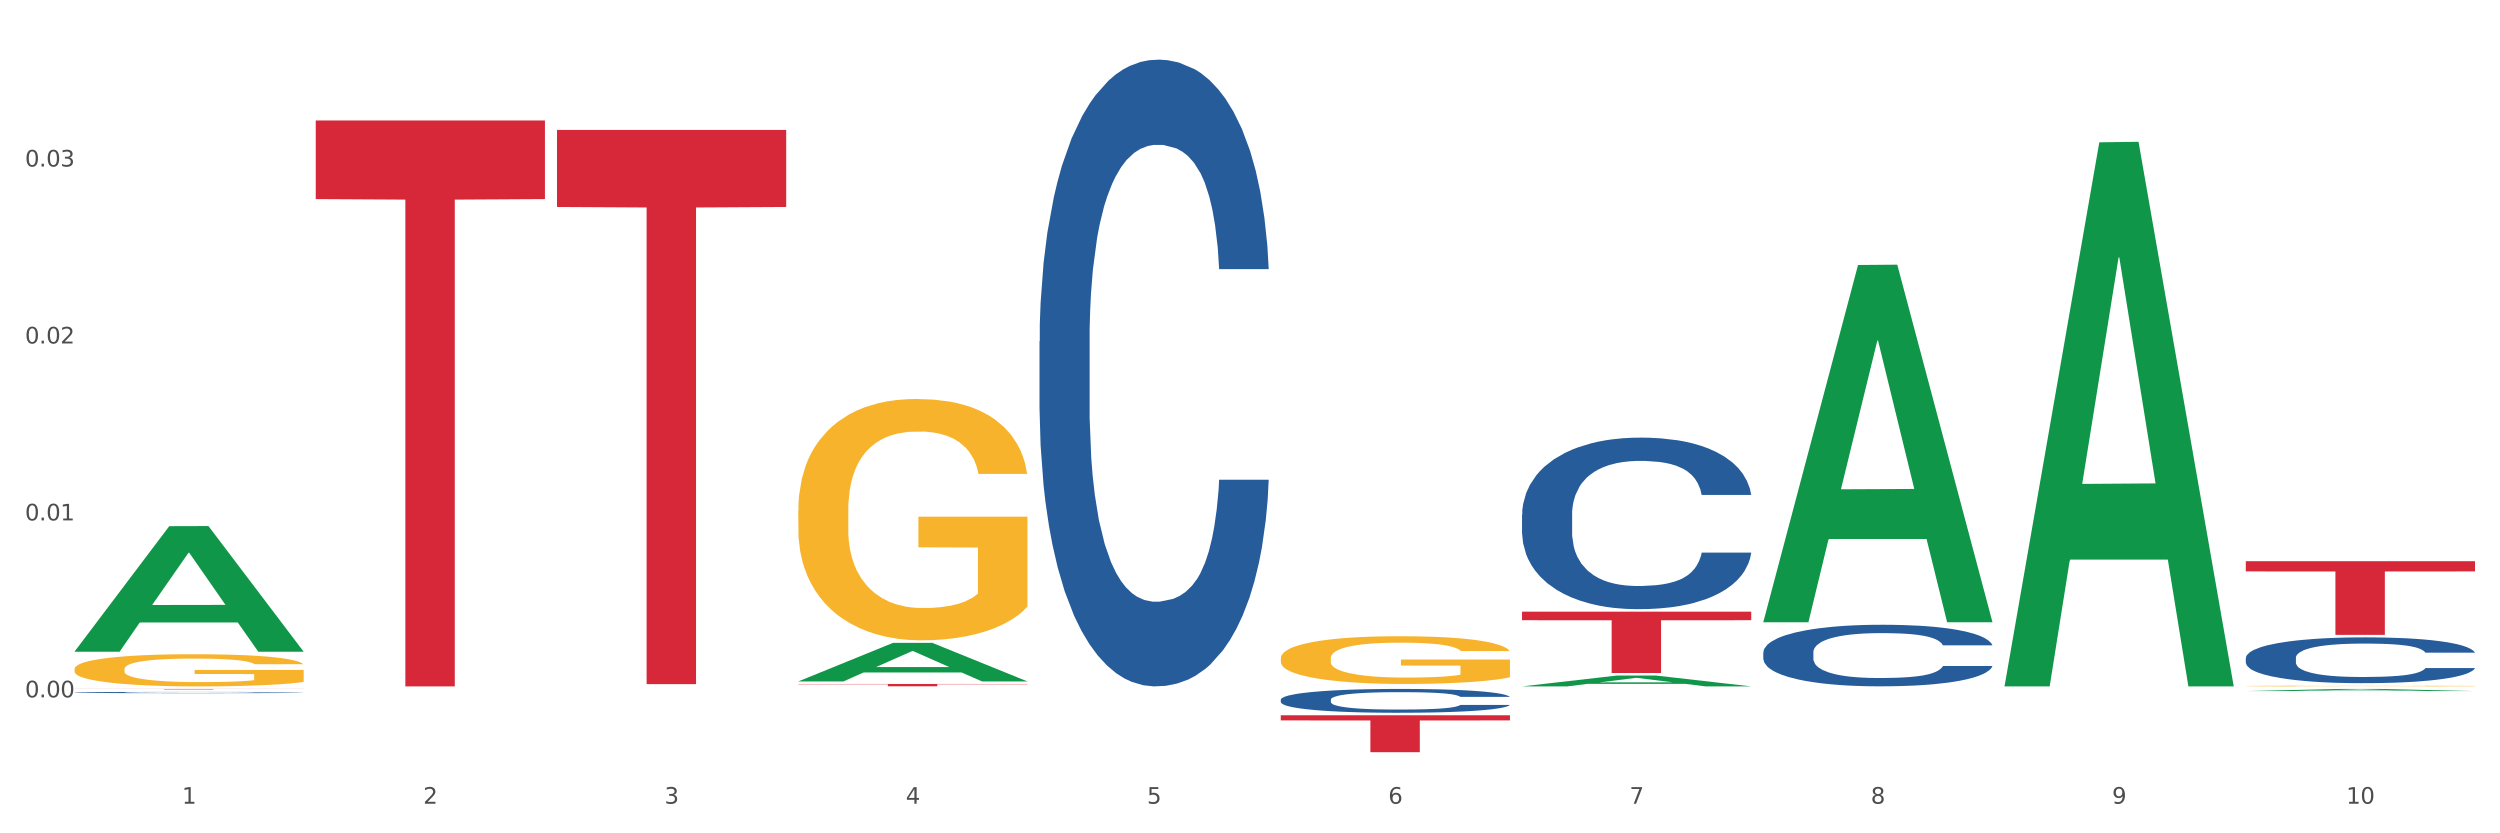 <?xml version="1.0" encoding="utf-8" standalone="no"?>
<!DOCTYPE svg PUBLIC "-//W3C//DTD SVG 1.1//EN"
  "http://www.w3.org/Graphics/SVG/1.1/DTD/svg11.dtd">
<svg xmlns:xlink="http://www.w3.org/1999/xlink" width="1080pt" height="360pt" viewBox="0 0 1080 360" xmlns="http://www.w3.org/2000/svg" version="1.1">
 <rect x="0" y="0" width="1080" height="360" fill="#333333" stroke="none"/>
 <defs>
  <style type="text/css">*{stroke-linejoin: round; stroke-linecap: butt}</style>
 </defs>
 <g id="figure_1">
  <g id="patch_1">
   <path d="M 0 360 
L 1080 360 
L 1080 0 
L 0 0 
z
" style="fill: #ffffff; stroke: #ffffff; stroke-linejoin: miter"/>
  </g>
  <g id="axes_1">
   <g id="matplotlib.axis_1">
    <g id="xtick_1">
     <g id="text_1">
      <!-- 1 -->
      <g style="fill: #4d4d4d" transform="translate(78.627 347.204) scale(0.096 -0.096)">
       <defs>
        <path id="DejaVuSans-31" d="M 794 531 
L 1825 531 
L 1825 4091 
L 703 3866 
L 703 4441 
L 1819 4666 
L 2450 4666 
L 2450 531 
L 3481 531 
L 3481 0 
L 794 0 
L 794 531 
z
" transform="scale(0.016)"/>
       </defs>
       <use xlink:href="#DejaVuSans-31"/>
      </g>
     </g>
    </g>
    <g id="xtick_2">
     <g id="text_2">
      <!-- 2 -->
      <g style="fill: #4d4d4d" transform="translate(182.851 347.204) scale(0.096 -0.096)">
       <defs>
        <path id="DejaVuSans-32" d="M 1228 531 
L 3431 531 
L 3431 0 
L 469 0 
L 469 531 
Q 828 903 1448 1529 
Q 2069 2156 2228 2338 
Q 2531 2678 2651 2914 
Q 2772 3150 2772 3378 
Q 2772 3750 2511 3984 
Q 2250 4219 1831 4219 
Q 1534 4219 1204 4116 
Q 875 4013 500 3803 
L 500 4441 
Q 881 4594 1212 4672 
Q 1544 4750 1819 4750 
Q 2544 4750 2975 4387 
Q 3406 4025 3406 3419 
Q 3406 3131 3298 2873 
Q 3191 2616 2906 2266 
Q 2828 2175 2409 1742 
Q 1991 1309 1228 531 
z
" transform="scale(0.016)"/>
       </defs>
       <use xlink:href="#DejaVuSans-32"/>
      </g>
     </g>
    </g>
    <g id="xtick_3">
     <g id="text_3">
      <!-- 3 -->
      <g style="fill: #4d4d4d" transform="translate(287.074 347.204) scale(0.096 -0.096)">
       <defs>
        <path id="DejaVuSans-33" d="M 2597 2516 
Q 3050 2419 3304 2112 
Q 3559 1806 3559 1356 
Q 3559 666 3084 287 
Q 2609 -91 1734 -91 
Q 1441 -91 1130 -33 
Q 819 25 488 141 
L 488 750 
Q 750 597 1062 519 
Q 1375 441 1716 441 
Q 2309 441 2620 675 
Q 2931 909 2931 1356 
Q 2931 1769 2642 2001 
Q 2353 2234 1838 2234 
L 1294 2234 
L 1294 2753 
L 1863 2753 
Q 2328 2753 2575 2939 
Q 2822 3125 2822 3475 
Q 2822 3834 2567 4026 
Q 2313 4219 1838 4219 
Q 1578 4219 1281 4162 
Q 984 4106 628 3988 
L 628 4550 
Q 988 4650 1302 4700 
Q 1616 4750 1894 4750 
Q 2613 4750 3031 4423 
Q 3450 4097 3450 3541 
Q 3450 3153 3228 2886 
Q 3006 2619 2597 2516 
z
" transform="scale(0.016)"/>
       </defs>
       <use xlink:href="#DejaVuSans-33"/>
      </g>
     </g>
    </g>
    <g id="xtick_4">
     <g id="text_4">
      <!-- 4 -->
      <g style="fill: #4d4d4d" transform="translate(391.298 347.204) scale(0.096 -0.096)">
       <defs>
        <path id="DejaVuSans-34" d="M 2419 4116 
L 825 1625 
L 2419 1625 
L 2419 4116 
z
M 2253 4666 
L 3047 4666 
L 3047 1625 
L 3713 1625 
L 3713 1100 
L 3047 1100 
L 3047 0 
L 2419 0 
L 2419 1100 
L 313 1100 
L 313 1709 
L 2253 4666 
z
" transform="scale(0.016)"/>
       </defs>
       <use xlink:href="#DejaVuSans-34"/>
      </g>
     </g>
    </g>
    <g id="xtick_5">
     <g id="text_5">
      <!-- 5 -->
      <g style="fill: #4d4d4d" transform="translate(495.522 347.204) scale(0.096 -0.096)">
       <defs>
        <path id="DejaVuSans-35" d="M 691 4666 
L 3169 4666 
L 3169 4134 
L 1269 4134 
L 1269 2991 
Q 1406 3038 1543 3061 
Q 1681 3084 1819 3084 
Q 2600 3084 3056 2656 
Q 3513 2228 3513 1497 
Q 3513 744 3044 326 
Q 2575 -91 1722 -91 
Q 1428 -91 1123 -41 
Q 819 9 494 109 
L 494 744 
Q 775 591 1075 516 
Q 1375 441 1709 441 
Q 2250 441 2565 725 
Q 2881 1009 2881 1497 
Q 2881 1984 2565 2268 
Q 2250 2553 1709 2553 
Q 1456 2553 1204 2497 
Q 953 2441 691 2322 
L 691 4666 
z
" transform="scale(0.016)"/>
       </defs>
       <use xlink:href="#DejaVuSans-35"/>
      </g>
     </g>
    </g>
    <g id="xtick_6">
     <g id="text_6">
      <!-- 6 -->
      <g style="fill: #4d4d4d" transform="translate(599.745 347.204) scale(0.096 -0.096)">
       <defs>
        <path id="DejaVuSans-36" d="M 2113 2584 
Q 1688 2584 1439 2293 
Q 1191 2003 1191 1497 
Q 1191 994 1439 701 
Q 1688 409 2113 409 
Q 2538 409 2786 701 
Q 3034 994 3034 1497 
Q 3034 2003 2786 2293 
Q 2538 2584 2113 2584 
z
M 3366 4563 
L 3366 3988 
Q 3128 4100 2886 4159 
Q 2644 4219 2406 4219 
Q 1781 4219 1451 3797 
Q 1122 3375 1075 2522 
Q 1259 2794 1537 2939 
Q 1816 3084 2150 3084 
Q 2853 3084 3261 2657 
Q 3669 2231 3669 1497 
Q 3669 778 3244 343 
Q 2819 -91 2113 -91 
Q 1303 -91 875 529 
Q 447 1150 447 2328 
Q 447 3434 972 4092 
Q 1497 4750 2381 4750 
Q 2619 4750 2861 4703 
Q 3103 4656 3366 4563 
z
" transform="scale(0.016)"/>
       </defs>
       <use xlink:href="#DejaVuSans-36"/>
      </g>
     </g>
    </g>
    <g id="xtick_7">
     <g id="text_7">
      <!-- 7 -->
      <g style="fill: #4d4d4d" transform="translate(703.969 347.204) scale(0.096 -0.096)">
       <defs>
        <path id="DejaVuSans-37" d="M 525 4666 
L 3525 4666 
L 3525 4397 
L 1831 0 
L 1172 0 
L 2766 4134 
L 525 4134 
L 525 4666 
z
" transform="scale(0.016)"/>
       </defs>
       <use xlink:href="#DejaVuSans-37"/>
      </g>
     </g>
    </g>
    <g id="xtick_8">
     <g id="text_8">
      <!-- 8 -->
      <g style="fill: #4d4d4d" transform="translate(808.193 347.204) scale(0.096 -0.096)">
       <defs>
        <path id="DejaVuSans-38" d="M 2034 2216 
Q 1584 2216 1326 1975 
Q 1069 1734 1069 1313 
Q 1069 891 1326 650 
Q 1584 409 2034 409 
Q 2484 409 2743 651 
Q 3003 894 3003 1313 
Q 3003 1734 2745 1975 
Q 2488 2216 2034 2216 
z
M 1403 2484 
Q 997 2584 770 2862 
Q 544 3141 544 3541 
Q 544 4100 942 4425 
Q 1341 4750 2034 4750 
Q 2731 4750 3128 4425 
Q 3525 4100 3525 3541 
Q 3525 3141 3298 2862 
Q 3072 2584 2669 2484 
Q 3125 2378 3379 2068 
Q 3634 1759 3634 1313 
Q 3634 634 3220 271 
Q 2806 -91 2034 -91 
Q 1263 -91 848 271 
Q 434 634 434 1313 
Q 434 1759 690 2068 
Q 947 2378 1403 2484 
z
M 1172 3481 
Q 1172 3119 1398 2916 
Q 1625 2713 2034 2713 
Q 2441 2713 2670 2916 
Q 2900 3119 2900 3481 
Q 2900 3844 2670 4047 
Q 2441 4250 2034 4250 
Q 1625 4250 1398 4047 
Q 1172 3844 1172 3481 
z
" transform="scale(0.016)"/>
       </defs>
       <use xlink:href="#DejaVuSans-38"/>
      </g>
     </g>
    </g>
    <g id="xtick_9">
     <g id="text_9">
      <!-- 9 -->
      <g style="fill: #4d4d4d" transform="translate(912.416 347.204) scale(0.096 -0.096)">
       <defs>
        <path id="DejaVuSans-39" d="M 703 97 
L 703 672 
Q 941 559 1184 500 
Q 1428 441 1663 441 
Q 2288 441 2617 861 
Q 2947 1281 2994 2138 
Q 2813 1869 2534 1725 
Q 2256 1581 1919 1581 
Q 1219 1581 811 2004 
Q 403 2428 403 3163 
Q 403 3881 828 4315 
Q 1253 4750 1959 4750 
Q 2769 4750 3195 4129 
Q 3622 3509 3622 2328 
Q 3622 1225 3098 567 
Q 2575 -91 1691 -91 
Q 1453 -91 1209 -44 
Q 966 3 703 97 
z
M 1959 2075 
Q 2384 2075 2632 2365 
Q 2881 2656 2881 3163 
Q 2881 3666 2632 3958 
Q 2384 4250 1959 4250 
Q 1534 4250 1286 3958 
Q 1038 3666 1038 3163 
Q 1038 2656 1286 2365 
Q 1534 2075 1959 2075 
z
" transform="scale(0.016)"/>
       </defs>
       <use xlink:href="#DejaVuSans-39"/>
      </g>
     </g>
    </g>
    <g id="xtick_10">
     <g id="text_10">
      <!-- 10 -->
      <g style="fill: #4d4d4d" transform="translate(1013.586 347.204) scale(0.096 -0.096)">
       <defs>
        <path id="DejaVuSans-30" d="M 2034 4250 
Q 1547 4250 1301 3770 
Q 1056 3291 1056 2328 
Q 1056 1369 1301 889 
Q 1547 409 2034 409 
Q 2525 409 2770 889 
Q 3016 1369 3016 2328 
Q 3016 3291 2770 3770 
Q 2525 4250 2034 4250 
z
M 2034 4750 
Q 2819 4750 3233 4129 
Q 3647 3509 3647 2328 
Q 3647 1150 3233 529 
Q 2819 -91 2034 -91 
Q 1250 -91 836 529 
Q 422 1150 422 2328 
Q 422 3509 836 4129 
Q 1250 4750 2034 4750 
z
" transform="scale(0.016)"/>
       </defs>
       <use xlink:href="#DejaVuSans-31"/>
       <use xlink:href="#DejaVuSans-30" transform="translate(63.623 0)"/>
      </g>
     </g>
    </g>
    <g id="xtick_11"/>
    <g id="xtick_12"/>
    <g id="xtick_13"/>
    <g id="xtick_14"/>
    <g id="xtick_15"/>
    <g id="xtick_16"/>
    <g id="xtick_17"/>
    <g id="xtick_18"/>
    <g id="xtick_19"/>
   </g>
   <g id="matplotlib.axis_2">
    <g id="ytick_1">
     <g id="text_11">
      <!-- 0.00 -->
      <g style="fill: #4d4d4d" transform="translate(10.8 301.263) scale(0.096 -0.096)">
       <defs>
        <path id="DejaVuSans-2e" d="M 684 794 
L 1344 794 
L 1344 0 
L 684 0 
L 684 794 
z
" transform="scale(0.016)"/>
       </defs>
       <use xlink:href="#DejaVuSans-30"/>
       <use xlink:href="#DejaVuSans-2e" transform="translate(63.623 0)"/>
       <use xlink:href="#DejaVuSans-30" transform="translate(95.41 0)"/>
       <use xlink:href="#DejaVuSans-30" transform="translate(159.033 0)"/>
      </g>
     </g>
    </g>
    <g id="ytick_2">
     <g id="text_12">
      <!-- 0.01 -->
      <g style="fill: #4d4d4d" transform="translate(10.8 224.825) scale(0.096 -0.096)">
       <use xlink:href="#DejaVuSans-30"/>
       <use xlink:href="#DejaVuSans-2e" transform="translate(63.623 0)"/>
       <use xlink:href="#DejaVuSans-30" transform="translate(95.41 0)"/>
       <use xlink:href="#DejaVuSans-31" transform="translate(159.033 0)"/>
      </g>
     </g>
    </g>
    <g id="ytick_3">
     <g id="text_13">
      <!-- 0.02 -->
      <g style="fill: #4d4d4d" transform="translate(10.8 148.386) scale(0.096 -0.096)">
       <use xlink:href="#DejaVuSans-30"/>
       <use xlink:href="#DejaVuSans-2e" transform="translate(63.623 0)"/>
       <use xlink:href="#DejaVuSans-30" transform="translate(95.41 0)"/>
       <use xlink:href="#DejaVuSans-32" transform="translate(159.033 0)"/>
      </g>
     </g>
    </g>
    <g id="ytick_4">
     <g id="text_14">
      <!-- 0.03 -->
      <g style="fill: #4d4d4d" transform="translate(10.8 71.947) scale(0.096 -0.096)">
       <use xlink:href="#DejaVuSans-30"/>
       <use xlink:href="#DejaVuSans-2e" transform="translate(63.623 0)"/>
       <use xlink:href="#DejaVuSans-30" transform="translate(95.41 0)"/>
       <use xlink:href="#DejaVuSans-33" transform="translate(159.033 0)"/>
      </g>
     </g>
    </g>
    <g id="ytick_5"/>
    <g id="ytick_6"/>
    <g id="ytick_7"/>
    <g id="ytick_8"/>
    <g id="ytick_9"/>
   </g>
   <g id="PolyCollection_1">
    <path d="M 32.175 281.439 
L 32.277 281.388 
L 73.107 227.311 
L 90.051 227.26 
L 131.187 281.541 
L 111.589 281.541 
L 102.709 268.901 
L 60.552 268.901 
L 60.246 269.105 
L 51.671 281.541 
L 32.175 281.541 
L 32.175 281.439 
L 65.86 261.358 
L 97.401 261.307 
L 81.783 238.83 
L 81.579 238.728 
L 81.375 238.881 
L 65.758 261.307 
L 65.86 261.358 
L 32.175 281.439 
z
" clip-path="url(#pf3631748e9)" style="fill: #109648"/>
    <path d="M 970.188 242.431 
L 1069.2 242.431 
L 1069.2 246.853 
L 1030.252 246.883 
L 1030.252 274.252 
L 1008.901 274.252 
L 1008.901 246.883 
L 970.188 246.853 
L 970.188 242.461 
L 970.188 242.431 
z
" clip-path="url(#pf3631748e9)" style="fill: #d62839"/>
    <path d="M 657.517 264.254 
L 756.529 264.254 
L 756.529 267.936 
L 717.581 267.961 
L 717.581 290.747 
L 696.23 290.747 
L 696.23 267.961 
L 657.517 267.936 
L 657.517 264.279 
L 657.517 264.254 
z
" clip-path="url(#pf3631748e9)" style="fill: #d62839"/>
    <path d="M 553.293 309.007 
L 652.306 309.007 
L 652.306 311.222 
L 613.358 311.237 
L 613.358 324.95 
L 592.006 324.95 
L 592.006 311.237 
L 553.293 311.222 
L 553.293 309.022 
L 553.293 309.007 
z
" clip-path="url(#pf3631748e9)" style="fill: #d62839"/>
    <path d="M 344.846 295.472 
L 443.858 295.472 
L 443.858 295.611 
L 404.91 295.612 
L 404.91 296.475 
L 383.559 296.475 
L 383.559 295.612 
L 344.846 295.611 
L 344.846 295.473 
L 344.846 295.472 
z
" clip-path="url(#pf3631748e9)" style="fill: #d62839"/>
    <path d="M 240.622 56.136 
L 339.635 56.136 
L 339.635 89.407 
L 300.687 89.631 
L 300.687 295.551 
L 279.336 295.551 
L 279.336 89.631 
L 240.622 89.407 
L 240.622 56.361 
L 240.622 56.136 
z
" clip-path="url(#pf3631748e9)" style="fill: #d62839"/>
    <path d="M 32.175 299.155 
L 32.292 299.155 
L 32.292 299.141 
L 32.643 299.122 
L 33.931 299.087 
L 35.569 299.061 
L 38.378 299.03 
L 39.899 299.017 
L 41.889 299.003 
L 45.985 298.98 
L 50.667 298.96 
L 53.944 298.949 
L 56.401 298.942 
L 61.902 298.929 
L 65.062 298.924 
L 68.339 298.92 
L 71.148 298.917 
L 75.829 298.913 
L 79.575 298.912 
L 83.905 298.911 
L 87.533 298.912 
L 92.331 298.914 
L 99.354 298.92 
L 102.045 298.923 
L 105.674 298.929 
L 109.419 298.937 
L 112.462 298.945 
L 115.973 298.956 
L 119.601 298.971 
L 123.112 298.99 
L 125.57 299.007 
L 127.559 299.026 
L 129.315 299.048 
L 130.602 299.072 
L 131.187 299.093 
L 109.77 299.093 
L 109.185 299.074 
L 108.014 299.054 
L 106.844 299.041 
L 105.557 299.03 
L 103.567 299.018 
L 101.811 299.01 
L 98.886 299 
L 96.194 298.994 
L 93.97 298.991 
L 91.278 298.988 
L 85.543 298.985 
L 81.447 298.985 
L 78.872 298.986 
L 75.712 298.988 
L 73.021 298.992 
L 69.861 298.998 
L 67.403 299.004 
L 64.945 299.013 
L 63.541 299.019 
L 61.434 299.03 
L 60.03 299.039 
L 58.157 299.054 
L 57.104 299.065 
L 55.231 299.093 
L 54.412 299.114 
L 54.061 299.128 
L 53.827 299.144 
L 53.827 299.222 
L 54.529 299.256 
L 55.114 299.271 
L 56.05 299.288 
L 57.806 299.31 
L 60.381 299.331 
L 63.072 299.347 
L 65.296 299.356 
L 67.403 299.363 
L 69.509 299.369 
L 72.084 299.373 
L 74.191 299.376 
L 77.351 299.379 
L 81.096 299.381 
L 84.022 299.381 
L 89.991 299.378 
L 92.683 299.376 
L 95.257 299.372 
L 98.066 299.367 
L 100.29 299.361 
L 101.577 299.357 
L 103.684 299.347 
L 105.322 299.337 
L 106.727 299.326 
L 107.663 299.316 
L 108.717 299.301 
L 109.536 299.284 
L 109.77 299.275 
L 131.187 299.275 
L 130.719 299.293 
L 129.9 299.31 
L 128.262 299.334 
L 126.974 299.347 
L 124.985 299.364 
L 122.878 299.377 
L 119.952 299.393 
L 117.26 299.404 
L 114.451 299.414 
L 111.408 299.423 
L 105.908 299.435 
L 103.918 299.439 
L 99.705 299.445 
L 96.428 299.448 
L 91.629 299.452 
L 86.714 299.454 
L 81.564 299.454 
L 77 299.453 
L 71.967 299.45 
L 68.807 299.447 
L 65.296 299.443 
L 61.2 299.436 
L 57.338 299.428 
L 53.71 299.418 
L 50.316 299.406 
L 47.156 299.393 
L 43.059 299.372 
L 40.016 299.351 
L 37.793 299.332 
L 36.271 299.315 
L 34.75 299.295 
L 33.931 299.28 
L 32.643 299.245 
L 32.175 299.213 
L 32.175 299.155 
z
" clip-path="url(#pf3631748e9)" style="fill: #255c99"/>
    <path d="M 449.069 147.418 
L 449.187 147.171 
L 449.187 140.247 
L 449.538 130.851 
L 450.825 113.542 
L 452.464 100.436 
L 455.272 85.105 
L 456.794 78.676 
L 458.783 71.505 
L 462.88 59.883 
L 467.561 49.992 
L 470.838 44.552 
L 473.296 41.09 
L 478.797 34.909 
L 481.957 32.189 
L 485.234 29.963 
L 488.042 28.48 
L 492.724 26.749 
L 496.469 26.007 
L 500.799 25.759 
L 504.427 26.007 
L 509.226 26.996 
L 516.248 29.963 
L 518.94 31.694 
L 522.568 34.661 
L 526.313 38.618 
L 529.356 42.574 
L 532.867 48.261 
L 536.495 55.68 
L 540.006 65.076 
L 542.464 73.731 
L 544.454 82.88 
L 546.209 94.007 
L 547.497 106.123 
L 548.082 116.262 
L 526.664 116.262 
L 526.079 107.113 
L 524.909 97.222 
L 523.738 90.545 
L 522.451 85.105 
L 520.461 78.923 
L 518.706 74.967 
L 515.78 70.269 
L 513.088 67.301 
L 510.864 65.571 
L 508.173 64.087 
L 502.438 62.603 
L 498.342 62.603 
L 495.767 63.098 
L 492.607 64.334 
L 489.915 66.065 
L 486.755 69.032 
L 484.297 72.247 
L 481.84 76.451 
L 480.435 79.418 
L 478.328 84.858 
L 476.924 89.309 
L 475.051 96.974 
L 473.998 102.414 
L 472.126 116.509 
L 471.306 126.894 
L 470.955 134.065 
L 470.721 141.978 
L 470.721 180.553 
L 471.423 197.862 
L 472.009 205.28 
L 472.945 213.688 
L 474.7 224.568 
L 477.275 235.2 
L 479.967 242.866 
L 482.191 247.564 
L 484.297 251.026 
L 486.404 253.746 
L 488.979 256.219 
L 491.085 257.702 
L 494.245 259.186 
L 497.991 259.928 
L 500.916 259.928 
L 506.885 258.691 
L 509.577 257.455 
L 512.152 255.724 
L 514.961 253.004 
L 517.184 250.037 
L 518.472 247.811 
L 520.578 243.113 
L 522.217 238.168 
L 523.621 232.48 
L 524.558 227.535 
L 525.611 220.117 
L 526.43 211.709 
L 526.664 207.258 
L 548.082 207.258 
L 547.614 216.16 
L 546.795 224.815 
L 545.156 236.437 
L 543.869 243.113 
L 541.879 251.273 
L 539.772 258.197 
L 536.846 265.862 
L 534.155 271.55 
L 531.346 276.495 
L 528.303 280.946 
L 522.802 287.128 
L 520.813 288.859 
L 516.599 291.826 
L 513.322 293.557 
L 508.524 295.288 
L 503.608 296.277 
L 498.459 296.524 
L 493.894 296.03 
L 488.862 294.546 
L 485.702 293.062 
L 482.191 290.837 
L 478.094 287.375 
L 474.232 283.171 
L 470.604 278.226 
L 467.21 272.539 
L 464.05 266.11 
L 459.954 255.477 
L 456.911 245.091 
L 454.687 235.448 
L 453.166 227.288 
L 451.644 216.902 
L 450.825 209.731 
L 449.538 192.422 
L 449.069 176.349 
L 449.069 147.418 
z
" clip-path="url(#pf3631748e9)" style="fill: #255c99"/>
    <path d="M 553.293 302.245 
L 553.41 302.236 
L 553.41 301.973 
L 553.761 301.615 
L 555.049 300.956 
L 556.687 300.458 
L 559.496 299.874 
L 561.017 299.63 
L 563.007 299.357 
L 567.103 298.915 
L 571.785 298.538 
L 575.062 298.331 
L 577.52 298.2 
L 583.02 297.964 
L 586.18 297.861 
L 589.457 297.776 
L 592.266 297.72 
L 596.948 297.654 
L 600.693 297.626 
L 605.023 297.616 
L 608.651 297.626 
L 613.45 297.663 
L 620.472 297.776 
L 623.164 297.842 
L 626.792 297.955 
L 630.537 298.105 
L 633.58 298.256 
L 637.091 298.472 
L 640.719 298.755 
L 644.23 299.112 
L 646.688 299.442 
L 648.677 299.79 
L 650.433 300.213 
L 651.72 300.674 
L 652.306 301.06 
L 630.888 301.06 
L 630.303 300.712 
L 629.132 300.335 
L 627.962 300.081 
L 626.675 299.874 
L 624.685 299.639 
L 622.929 299.489 
L 620.004 299.31 
L 617.312 299.197 
L 615.088 299.131 
L 612.396 299.075 
L 606.661 299.018 
L 602.565 299.018 
L 599.99 299.037 
L 596.83 299.084 
L 594.139 299.15 
L 590.979 299.263 
L 588.521 299.385 
L 586.063 299.545 
L 584.659 299.658 
L 582.552 299.865 
L 581.148 300.034 
L 579.275 300.326 
L 578.222 300.533 
L 576.349 301.069 
L 575.53 301.465 
L 575.179 301.737 
L 574.945 302.038 
L 574.945 303.506 
L 575.647 304.165 
L 576.232 304.447 
L 577.168 304.767 
L 578.924 305.181 
L 581.499 305.586 
L 584.191 305.877 
L 586.414 306.056 
L 588.521 306.188 
L 590.628 306.291 
L 593.202 306.386 
L 595.309 306.442 
L 598.469 306.498 
L 602.214 306.527 
L 605.14 306.527 
L 611.109 306.48 
L 613.801 306.433 
L 616.375 306.367 
L 619.184 306.263 
L 621.408 306.15 
L 622.695 306.066 
L 624.802 305.887 
L 626.441 305.699 
L 627.845 305.482 
L 628.781 305.294 
L 629.835 305.012 
L 630.654 304.692 
L 630.888 304.522 
L 652.306 304.522 
L 651.837 304.861 
L 651.018 305.191 
L 649.38 305.633 
L 648.092 305.887 
L 646.103 306.197 
L 643.996 306.461 
L 641.07 306.752 
L 638.378 306.969 
L 635.569 307.157 
L 632.526 307.326 
L 627.026 307.562 
L 625.036 307.628 
L 620.823 307.74 
L 617.546 307.806 
L 612.747 307.872 
L 607.832 307.91 
L 602.682 307.919 
L 598.118 307.9 
L 593.085 307.844 
L 589.925 307.787 
L 586.414 307.703 
L 582.318 307.571 
L 578.456 307.411 
L 574.828 307.223 
L 571.434 307.007 
L 568.274 306.762 
L 564.177 306.357 
L 561.135 305.962 
L 558.911 305.595 
L 557.389 305.285 
L 555.868 304.889 
L 555.049 304.617 
L 553.761 303.958 
L 553.293 303.346 
L 553.293 302.245 
z
" clip-path="url(#pf3631748e9)" style="fill: #255c99"/>
    <path d="M 657.517 222.351 
L 657.634 222.283 
L 657.634 220.388 
L 657.985 217.816 
L 659.272 213.077 
L 660.911 209.49 
L 663.72 205.293 
L 665.241 203.533 
L 667.231 201.57 
L 671.327 198.389 
L 676.008 195.682 
L 679.285 194.192 
L 681.743 193.245 
L 687.244 191.553 
L 690.404 190.808 
L 693.681 190.199 
L 696.49 189.793 
L 701.171 189.319 
L 704.916 189.116 
L 709.247 189.048 
L 712.875 189.116 
L 717.673 189.387 
L 724.695 190.199 
L 727.387 190.673 
L 731.015 191.485 
L 734.76 192.568 
L 737.803 193.651 
L 741.314 195.208 
L 744.943 197.238 
L 748.454 199.811 
L 750.911 202.18 
L 752.901 204.684 
L 754.657 207.73 
L 755.944 211.047 
L 756.529 213.822 
L 735.112 213.822 
L 734.526 211.318 
L 733.356 208.61 
L 732.186 206.782 
L 730.898 205.293 
L 728.909 203.601 
L 727.153 202.518 
L 724.227 201.232 
L 721.535 200.42 
L 719.312 199.946 
L 716.62 199.54 
L 710.885 199.134 
L 706.789 199.134 
L 704.214 199.269 
L 701.054 199.608 
L 698.362 200.081 
L 695.202 200.894 
L 692.745 201.774 
L 690.287 202.924 
L 688.882 203.736 
L 686.776 205.226 
L 685.371 206.444 
L 683.499 208.542 
L 682.445 210.031 
L 680.573 213.89 
L 679.754 216.733 
L 679.402 218.696 
L 679.168 220.862 
L 679.168 231.421 
L 679.871 236.159 
L 680.456 238.19 
L 681.392 240.491 
L 683.148 243.469 
L 685.722 246.38 
L 688.414 248.478 
L 690.638 249.764 
L 692.745 250.712 
L 694.851 251.457 
L 697.426 252.133 
L 699.533 252.54 
L 702.693 252.946 
L 706.438 253.149 
L 709.364 253.149 
L 715.332 252.81 
L 718.024 252.472 
L 720.599 251.998 
L 723.408 251.254 
L 725.632 250.441 
L 726.919 249.832 
L 729.026 248.546 
L 730.664 247.192 
L 732.069 245.635 
L 733.005 244.282 
L 734.058 242.251 
L 734.877 239.95 
L 735.112 238.731 
L 756.529 238.731 
L 756.061 241.168 
L 755.242 243.537 
L 753.603 246.718 
L 752.316 248.546 
L 750.326 250.78 
L 748.22 252.675 
L 745.294 254.773 
L 742.602 256.33 
L 739.793 257.684 
L 736.75 258.902 
L 731.249 260.594 
L 729.26 261.068 
L 725.046 261.881 
L 721.769 262.354 
L 716.971 262.828 
L 712.055 263.099 
L 706.906 263.167 
L 702.341 263.031 
L 697.309 262.625 
L 694.149 262.219 
L 690.638 261.61 
L 686.542 260.662 
L 682.679 259.511 
L 679.051 258.158 
L 675.657 256.601 
L 672.497 254.841 
L 668.401 251.93 
L 665.358 249.087 
L 663.134 246.448 
L 661.613 244.214 
L 660.091 241.371 
L 659.272 239.408 
L 657.985 234.67 
L 657.517 230.27 
L 657.517 222.351 
z
" clip-path="url(#pf3631748e9)" style="fill: #255c99"/>
    <path d="M 761.74 281.846 
L 761.857 281.822 
L 761.857 281.141 
L 762.208 280.218 
L 763.496 278.518 
L 765.134 277.23 
L 767.943 275.724 
L 769.465 275.093 
L 771.454 274.388 
L 775.551 273.246 
L 780.232 272.275 
L 783.509 271.74 
L 785.967 271.4 
L 791.467 270.793 
L 794.627 270.526 
L 797.904 270.307 
L 800.713 270.161 
L 805.395 269.991 
L 809.14 269.918 
L 813.47 269.894 
L 817.098 269.918 
L 821.897 270.015 
L 828.919 270.307 
L 831.611 270.477 
L 835.239 270.768 
L 838.984 271.157 
L 842.027 271.546 
L 845.538 272.105 
L 849.166 272.833 
L 852.677 273.756 
L 855.135 274.607 
L 857.125 275.506 
L 858.88 276.599 
L 860.168 277.789 
L 860.753 278.785 
L 839.335 278.785 
L 838.75 277.886 
L 837.58 276.915 
L 836.409 276.259 
L 835.122 275.724 
L 833.132 275.117 
L 831.377 274.728 
L 828.451 274.267 
L 825.759 273.975 
L 823.535 273.805 
L 820.843 273.659 
L 815.109 273.514 
L 811.012 273.514 
L 808.438 273.562 
L 805.278 273.684 
L 802.586 273.854 
L 799.426 274.145 
L 796.968 274.461 
L 794.51 274.874 
L 793.106 275.165 
L 790.999 275.7 
L 789.595 276.137 
L 787.722 276.89 
L 786.669 277.425 
L 784.796 278.809 
L 783.977 279.83 
L 783.626 280.534 
L 783.392 281.311 
L 783.392 285.101 
L 784.094 286.802 
L 784.679 287.53 
L 785.616 288.356 
L 787.371 289.425 
L 789.946 290.47 
L 792.638 291.223 
L 794.862 291.684 
L 796.968 292.025 
L 799.075 292.292 
L 801.65 292.535 
L 803.756 292.68 
L 806.916 292.826 
L 810.661 292.899 
L 813.587 292.899 
L 819.556 292.778 
L 822.248 292.656 
L 824.823 292.486 
L 827.632 292.219 
L 829.855 291.927 
L 831.143 291.709 
L 833.249 291.247 
L 834.888 290.761 
L 836.292 290.203 
L 837.229 289.717 
L 838.282 288.988 
L 839.101 288.162 
L 839.335 287.725 
L 860.753 287.725 
L 860.285 288.599 
L 859.465 289.45 
L 857.827 290.591 
L 856.539 291.247 
L 854.55 292.049 
L 852.443 292.729 
L 849.517 293.482 
L 846.825 294.041 
L 844.017 294.527 
L 840.974 294.964 
L 835.473 295.571 
L 833.483 295.741 
L 829.27 296.033 
L 825.993 296.203 
L 821.195 296.373 
L 816.279 296.47 
L 811.13 296.494 
L 806.565 296.446 
L 801.533 296.3 
L 798.373 296.154 
L 794.862 295.936 
L 790.765 295.596 
L 786.903 295.183 
L 783.275 294.697 
L 779.881 294.138 
L 776.721 293.506 
L 772.625 292.462 
L 769.582 291.442 
L 767.358 290.494 
L 765.837 289.692 
L 764.315 288.672 
L 763.496 287.968 
L 762.208 286.267 
L 761.74 284.688 
L 761.74 281.846 
z
" clip-path="url(#pf3631748e9)" style="fill: #255c99"/>
    <path d="M 970.188 284.232 
L 970.305 284.214 
L 970.305 283.708 
L 970.656 283.021 
L 971.943 281.756 
L 973.582 280.798 
L 976.39 279.678 
L 977.912 279.208 
L 979.902 278.683 
L 983.998 277.834 
L 988.679 277.111 
L 991.956 276.713 
L 994.414 276.46 
L 999.915 276.008 
L 1003.075 275.81 
L 1006.352 275.647 
L 1009.161 275.538 
L 1013.842 275.412 
L 1017.587 275.358 
L 1021.917 275.34 
L 1025.546 275.358 
L 1030.344 275.43 
L 1037.366 275.647 
L 1040.058 275.773 
L 1043.686 275.99 
L 1047.431 276.28 
L 1050.474 276.569 
L 1053.985 276.984 
L 1057.613 277.527 
L 1061.125 278.214 
L 1063.582 278.846 
L 1065.572 279.515 
L 1067.327 280.328 
L 1068.615 281.214 
L 1069.2 281.955 
L 1047.782 281.955 
L 1047.197 281.286 
L 1046.027 280.563 
L 1044.857 280.075 
L 1043.569 279.678 
L 1041.58 279.226 
L 1039.824 278.936 
L 1036.898 278.593 
L 1034.206 278.376 
L 1031.983 278.25 
L 1029.291 278.141 
L 1023.556 278.033 
L 1019.46 278.033 
L 1016.885 278.069 
L 1013.725 278.159 
L 1011.033 278.286 
L 1007.873 278.503 
L 1005.415 278.738 
L 1002.958 279.045 
L 1001.553 279.262 
L 999.447 279.659 
L 998.042 279.985 
L 996.17 280.545 
L 995.116 280.943 
L 993.244 281.973 
L 992.424 282.732 
L 992.073 283.256 
L 991.839 283.835 
L 991.839 286.654 
L 992.541 287.92 
L 993.127 288.462 
L 994.063 289.076 
L 995.818 289.872 
L 998.393 290.649 
L 1001.085 291.209 
L 1003.309 291.553 
L 1005.415 291.806 
L 1007.522 292.004 
L 1010.097 292.185 
L 1012.203 292.294 
L 1015.363 292.402 
L 1019.109 292.456 
L 1022.035 292.456 
L 1028.003 292.366 
L 1030.695 292.276 
L 1033.27 292.149 
L 1036.079 291.95 
L 1038.303 291.733 
L 1039.59 291.571 
L 1041.697 291.227 
L 1043.335 290.866 
L 1044.739 290.45 
L 1045.676 290.089 
L 1046.729 289.546 
L 1047.548 288.932 
L 1047.782 288.606 
L 1069.2 288.606 
L 1068.732 289.257 
L 1067.913 289.89 
L 1066.274 290.739 
L 1064.987 291.227 
L 1062.997 291.824 
L 1060.89 292.33 
L 1057.965 292.89 
L 1055.273 293.306 
L 1052.464 293.667 
L 1049.421 293.993 
L 1043.92 294.444 
L 1041.931 294.571 
L 1037.717 294.788 
L 1034.44 294.914 
L 1029.642 295.041 
L 1024.726 295.113 
L 1019.577 295.131 
L 1015.012 295.095 
L 1009.98 294.987 
L 1006.82 294.878 
L 1003.309 294.716 
L 999.212 294.463 
L 995.35 294.155 
L 991.722 293.794 
L 988.328 293.378 
L 985.168 292.908 
L 981.072 292.131 
L 978.029 291.372 
L 975.805 290.667 
L 974.284 290.07 
L 972.762 289.311 
L 971.943 288.787 
L 970.656 287.522 
L 970.188 286.347 
L 970.188 284.232 
z
" clip-path="url(#pf3631748e9)" style="fill: #255c99"/>
    <path d="M 136.399 52.028 
L 235.411 52.028 
L 235.411 86.006 
L 196.463 86.235 
L 196.463 296.529 
L 175.112 296.529 
L 175.112 86.235 
L 136.399 86.006 
L 136.399 52.258 
L 136.399 52.028 
z
" clip-path="url(#pf3631748e9)" style="fill: #d62839"/>
    <path d="M 32.175 289.052 
L 32.292 289.039 
L 32.292 288.582 
L 32.526 288.189 
L 33.695 287.237 
L 35.448 286.45 
L 36.734 286.031 
L 38.02 285.688 
L 39.54 285.345 
L 41.41 284.99 
L 44.8 284.469 
L 46.904 284.203 
L 49.476 283.924 
L 54.152 283.517 
L 57.542 283.289 
L 61.049 283.098 
L 66.777 282.87 
L 70.517 282.768 
L 74.492 282.692 
L 79.285 282.641 
L 82.909 282.629 
L 90.858 282.667 
L 97.638 282.781 
L 100.911 282.87 
L 105.119 283.022 
L 107.34 283.124 
L 110.964 283.327 
L 114.705 283.594 
L 117.277 283.822 
L 121.134 284.254 
L 124.057 284.685 
L 126.745 285.218 
L 128.148 285.587 
L 129.2 285.929 
L 130.135 286.323 
L 131.071 286.945 
L 110.029 286.945 
L 109.211 286.5 
L 107.925 286.082 
L 106.054 285.675 
L 104.418 285.421 
L 101.612 285.104 
L 99.041 284.901 
L 96.352 284.749 
L 93.079 284.622 
L 90.507 284.558 
L 86.883 284.508 
L 79.752 284.52 
L 74.96 284.622 
L 71.686 284.749 
L 69.582 284.863 
L 67.712 284.99 
L 65.608 285.168 
L 63.153 285.434 
L 61.399 285.675 
L 59.646 285.98 
L 58.243 286.285 
L 56.957 286.64 
L 55.905 287.021 
L 55.087 287.414 
L 54.386 287.897 
L 53.801 288.697 
L 53.801 290.436 
L 54.035 290.829 
L 54.619 291.35 
L 55.321 291.743 
L 56.49 292.213 
L 57.542 292.53 
L 59.529 292.987 
L 61.75 293.368 
L 63.504 293.609 
L 65.257 293.812 
L 68.296 294.091 
L 71.686 294.32 
L 74.609 294.46 
L 78.583 294.587 
L 81.272 294.637 
L 83.61 294.663 
L 89.338 294.663 
L 93.429 294.625 
L 97.988 294.536 
L 101.495 294.422 
L 104.418 294.282 
L 107.691 294.053 
L 109.795 293.838 
L 109.795 291.185 
L 84.078 291.172 
L 84.078 289.407 
L 131.187 289.407 
L 131.187 294.587 
L 129.2 294.853 
L 126.979 295.094 
L 124.641 295.31 
L 121.134 295.577 
L 116.926 295.831 
L 113.185 296.008 
L 109.211 296.161 
L 104.535 296.3 
L 98.456 296.427 
L 94.715 296.478 
L 90.039 296.516 
L 84.545 296.529 
L 79.752 296.503 
L 75.076 296.44 
L 70.167 296.326 
L 65.374 296.161 
L 61.75 295.996 
L 58.126 295.792 
L 54.269 295.526 
L 51.229 295.272 
L 48.891 295.044 
L 46.32 294.752 
L 43.514 294.371 
L 41.41 294.028 
L 39.54 293.673 
L 37.552 293.216 
L 36.15 292.822 
L 34.747 292.327 
L 33.928 291.959 
L 32.993 291.388 
L 32.292 290.588 
L 32.175 289.052 
z
" clip-path="url(#pf3631748e9)" style="fill: #f7b32b"/>
    <path d="M 344.846 220.537 
L 344.963 220.442 
L 344.963 217.014 
L 345.197 214.063 
L 346.366 206.922 
L 348.119 201.019 
L 349.405 197.877 
L 350.691 195.306 
L 352.21 192.735 
L 354.081 190.069 
L 357.471 186.166 
L 359.575 184.166 
L 362.147 182.072 
L 366.823 179.025 
L 370.213 177.311 
L 373.72 175.883 
L 379.448 174.169 
L 383.188 173.408 
L 387.163 172.836 
L 391.956 172.455 
L 395.579 172.36 
L 403.529 172.646 
L 410.309 173.503 
L 413.582 174.169 
L 417.79 175.312 
L 420.011 176.073 
L 423.635 177.597 
L 427.376 179.596 
L 429.947 181.31 
L 433.805 184.547 
L 436.728 187.784 
L 439.416 191.783 
L 440.819 194.544 
L 441.871 197.115 
L 442.806 200.067 
L 443.741 204.732 
L 422.7 204.732 
L 421.882 201.399 
L 420.596 198.258 
L 418.725 195.211 
L 417.089 193.307 
L 414.283 190.926 
L 411.711 189.403 
L 409.023 188.26 
L 405.75 187.308 
L 403.178 186.832 
L 399.554 186.451 
L 392.423 186.547 
L 387.63 187.308 
L 384.357 188.26 
L 382.253 189.117 
L 380.383 190.069 
L 378.279 191.402 
L 375.824 193.402 
L 374.07 195.211 
L 372.317 197.496 
L 370.914 199.781 
L 369.628 202.447 
L 368.576 205.303 
L 367.758 208.255 
L 367.056 211.873 
L 366.472 217.871 
L 366.472 230.915 
L 366.706 233.866 
L 367.29 237.77 
L 367.992 240.721 
L 369.161 244.244 
L 370.213 246.625 
L 372.2 250.052 
L 374.421 252.908 
L 376.174 254.717 
L 377.928 256.241 
L 380.967 258.335 
L 384.357 260.049 
L 387.28 261.097 
L 391.254 262.049 
L 393.943 262.43 
L 396.281 262.62 
L 402.009 262.62 
L 406.1 262.334 
L 410.659 261.668 
L 414.166 260.811 
L 417.089 259.764 
L 420.362 258.05 
L 422.466 256.431 
L 422.466 236.532 
L 396.748 236.437 
L 396.748 223.203 
L 443.858 223.203 
L 443.858 262.049 
L 441.871 264.048 
L 439.65 265.857 
L 437.312 267.476 
L 433.805 269.475 
L 429.597 271.379 
L 425.856 272.712 
L 421.882 273.855 
L 417.206 274.902 
L 411.127 275.854 
L 407.386 276.235 
L 402.71 276.521 
L 397.216 276.616 
L 392.423 276.425 
L 387.747 275.949 
L 382.838 275.093 
L 378.045 273.855 
L 374.421 272.617 
L 370.797 271.094 
L 366.94 269.094 
L 363.9 267.19 
L 361.562 265.476 
L 358.99 263.286 
L 356.185 260.43 
L 354.081 257.859 
L 352.21 255.193 
L 350.223 251.766 
L 348.82 248.814 
L 347.418 245.101 
L 346.599 242.34 
L 345.664 238.056 
L 344.963 232.057 
L 344.846 220.537 
z
" clip-path="url(#pf3631748e9)" style="fill: #f7b32b"/>
    <path d="M 344.846 294.353 
L 344.948 294.337 
L 385.778 277.719 
L 402.722 277.703 
L 443.858 294.384 
L 424.26 294.384 
L 415.379 290.5 
L 373.223 290.5 
L 372.916 290.563 
L 364.342 294.384 
L 344.846 294.384 
L 344.846 294.353 
L 378.53 288.182 
L 410.072 288.166 
L 394.454 281.259 
L 394.25 281.227 
L 394.046 281.274 
L 378.428 288.166 
L 378.53 288.182 
L 344.846 294.353 
z
" clip-path="url(#pf3631748e9)" style="fill: #109648"/>
    <path d="M 657.517 296.52 
L 657.619 296.516 
L 698.449 291.839 
L 715.393 291.834 
L 756.529 296.529 
L 736.931 296.529 
L 728.05 295.436 
L 685.893 295.436 
L 685.587 295.453 
L 677.013 296.529 
L 657.517 296.529 
L 657.517 296.52 
L 691.201 294.783 
L 722.742 294.779 
L 707.125 292.835 
L 706.921 292.826 
L 706.717 292.839 
L 691.099 294.779 
L 691.201 294.783 
L 657.517 296.52 
z
" clip-path="url(#pf3631748e9)" style="fill: #109648"/>
    <path d="M 761.74 268.516 
L 761.842 268.371 
L 802.672 114.479 
L 819.617 114.334 
L 860.753 268.806 
L 841.154 268.806 
L 832.274 232.835 
L 790.117 232.835 
L 789.811 233.416 
L 781.237 268.806 
L 761.74 268.806 
L 761.74 268.516 
L 795.425 211.369 
L 826.966 211.224 
L 811.349 147.259 
L 811.144 146.969 
L 810.94 147.404 
L 795.323 211.224 
L 795.425 211.369 
L 761.74 268.516 
z
" clip-path="url(#pf3631748e9)" style="fill: #109648"/>
    <path d="M 865.964 296.087 
L 866.066 295.866 
L 906.896 61.476 
L 923.84 61.255 
L 964.976 296.529 
L 945.378 296.529 
L 936.498 241.742 
L 894.341 241.742 
L 894.034 242.626 
L 885.46 296.529 
L 865.964 296.529 
L 865.964 296.087 
L 899.649 209.047 
L 931.19 208.826 
L 915.572 111.402 
L 915.368 110.961 
L 915.164 111.623 
L 899.547 208.826 
L 899.649 209.047 
L 865.964 296.087 
z
" clip-path="url(#pf3631748e9)" style="fill: #109648"/>
    <path d="M 970.188 296.362 
L 970.304 296.362 
L 970.304 296.352 
L 970.538 296.343 
L 971.707 296.322 
L 973.461 296.304 
L 974.747 296.295 
L 976.032 296.287 
L 977.552 296.279 
L 979.422 296.271 
L 982.813 296.26 
L 984.917 296.254 
L 987.488 296.248 
L 992.164 296.239 
L 995.554 296.233 
L 999.061 296.229 
L 1004.789 296.224 
L 1008.53 296.222 
L 1012.505 296.22 
L 1017.297 296.219 
L 1020.921 296.219 
L 1028.87 296.22 
L 1035.65 296.222 
L 1038.923 296.224 
L 1043.132 296.228 
L 1045.353 296.23 
L 1048.977 296.234 
L 1052.717 296.24 
L 1055.289 296.245 
L 1059.147 296.255 
L 1062.069 296.265 
L 1064.758 296.276 
L 1066.161 296.285 
L 1067.213 296.292 
L 1068.148 296.301 
L 1069.083 296.315 
L 1048.041 296.315 
L 1047.223 296.305 
L 1045.937 296.296 
L 1044.067 296.287 
L 1042.43 296.281 
L 1039.625 296.274 
L 1037.053 296.269 
L 1034.364 296.266 
L 1031.091 296.263 
L 1028.52 296.262 
L 1024.896 296.261 
L 1017.765 296.261 
L 1012.972 296.263 
L 1009.699 296.266 
L 1007.595 296.269 
L 1005.724 296.271 
L 1003.62 296.275 
L 1001.165 296.281 
L 999.412 296.287 
L 997.659 296.293 
L 996.256 296.3 
L 994.97 296.308 
L 993.918 296.317 
L 993.1 296.325 
L 992.398 296.336 
L 991.814 296.354 
L 991.814 296.393 
L 992.047 296.402 
L 992.632 296.413 
L 993.333 296.422 
L 994.502 296.432 
L 995.554 296.44 
L 997.542 296.45 
L 999.763 296.458 
L 1001.516 296.464 
L 1003.27 296.468 
L 1006.309 296.474 
L 1009.699 296.479 
L 1012.621 296.483 
L 1016.596 296.485 
L 1019.285 296.487 
L 1021.623 296.487 
L 1027.351 296.487 
L 1031.442 296.486 
L 1036.001 296.484 
L 1039.508 296.482 
L 1042.43 296.479 
L 1045.704 296.474 
L 1047.808 296.469 
L 1047.808 296.41 
L 1022.09 296.409 
L 1022.09 296.37 
L 1069.2 296.37 
L 1069.2 296.485 
L 1067.213 296.491 
L 1064.992 296.497 
L 1062.654 296.502 
L 1059.147 296.507 
L 1054.938 296.513 
L 1051.198 296.517 
L 1047.223 296.521 
L 1042.547 296.524 
L 1036.469 296.526 
L 1032.728 296.528 
L 1028.052 296.528 
L 1022.558 296.529 
L 1017.765 296.528 
L 1013.089 296.527 
L 1008.179 296.524 
L 1003.387 296.521 
L 999.763 296.517 
L 996.139 296.512 
L 992.281 296.506 
L 989.242 296.501 
L 986.904 296.496 
L 984.332 296.489 
L 981.527 296.481 
L 979.422 296.473 
L 977.552 296.465 
L 975.565 296.455 
L 974.162 296.446 
L 972.759 296.435 
L 971.941 296.427 
L 971.006 296.414 
L 970.304 296.396 
L 970.188 296.362 
z
" clip-path="url(#pf3631748e9)" style="fill: #f7b32b"/>
    <path d="M 553.293 284.377 
L 553.41 284.358 
L 553.41 283.681 
L 553.644 283.097 
L 554.813 281.685 
L 556.566 280.518 
L 557.852 279.897 
L 559.138 279.389 
L 560.658 278.88 
L 562.528 278.353 
L 565.918 277.582 
L 568.022 277.186 
L 570.594 276.772 
L 575.27 276.17 
L 578.66 275.831 
L 582.167 275.549 
L 587.895 275.21 
L 591.636 275.059 
L 595.61 274.946 
L 600.403 274.871 
L 604.027 274.852 
L 611.976 274.909 
L 618.756 275.078 
L 622.029 275.21 
L 626.237 275.436 
L 628.458 275.586 
L 632.082 275.887 
L 635.823 276.283 
L 638.395 276.622 
L 642.252 277.262 
L 645.175 277.902 
L 647.863 278.692 
L 649.266 279.238 
L 650.318 279.746 
L 651.253 280.33 
L 652.189 281.252 
L 631.147 281.252 
L 630.329 280.593 
L 629.043 279.972 
L 627.173 279.37 
L 625.536 278.993 
L 622.73 278.523 
L 620.159 278.222 
L 617.47 277.996 
L 614.197 277.808 
L 611.625 277.713 
L 608.001 277.638 
L 600.87 277.657 
L 596.078 277.808 
L 592.805 277.996 
L 590.7 278.165 
L 588.83 278.353 
L 586.726 278.617 
L 584.271 279.012 
L 582.518 279.37 
L 580.764 279.822 
L 579.361 280.273 
L 578.075 280.801 
L 577.023 281.365 
L 576.205 281.949 
L 575.504 282.664 
L 574.919 283.85 
L 574.919 286.429 
L 575.153 287.012 
L 575.737 287.784 
L 576.439 288.368 
L 577.608 289.064 
L 578.66 289.535 
L 580.647 290.213 
L 582.868 290.777 
L 584.622 291.135 
L 586.375 291.436 
L 589.415 291.85 
L 592.805 292.189 
L 595.727 292.396 
L 599.702 292.584 
L 602.39 292.66 
L 604.728 292.697 
L 610.456 292.697 
L 614.548 292.641 
L 619.107 292.509 
L 622.613 292.34 
L 625.536 292.133 
L 628.809 291.794 
L 630.913 291.474 
L 630.913 287.54 
L 605.196 287.521 
L 605.196 284.904 
L 652.306 284.904 
L 652.306 292.584 
L 650.318 292.98 
L 648.097 293.337 
L 645.759 293.657 
L 642.252 294.053 
L 638.044 294.429 
L 634.303 294.693 
L 630.329 294.919 
L 625.653 295.126 
L 619.574 295.314 
L 615.833 295.389 
L 611.158 295.446 
L 605.663 295.464 
L 600.87 295.427 
L 596.195 295.333 
L 591.285 295.163 
L 586.492 294.919 
L 582.868 294.674 
L 579.244 294.373 
L 575.387 293.977 
L 572.347 293.601 
L 570.009 293.262 
L 567.438 292.829 
L 564.632 292.264 
L 562.528 291.756 
L 560.658 291.229 
L 558.67 290.551 
L 557.268 289.968 
L 555.865 289.234 
L 555.047 288.688 
L 554.111 287.841 
L 553.41 286.655 
L 553.293 284.377 
z
" clip-path="url(#pf3631748e9)" style="fill: #f7b32b"/>
    <path d="M 32.175 297.616 
L 131.187 297.616 
L 131.187 297.645 
L 92.239 297.645 
L 92.239 297.824 
L 70.888 297.824 
L 70.888 297.645 
L 32.175 297.645 
L 32.175 297.616 
L 32.175 297.616 
z
" clip-path="url(#pf3631748e9)" style="fill: #d62839"/>
    <path d="M 970.188 298.548 
L 970.29 298.547 
L 1011.12 297.617 
L 1028.064 297.616 
L 1069.2 298.55 
L 1049.602 298.55 
L 1040.721 298.332 
L 998.564 298.332 
L 998.258 298.336 
L 989.684 298.55 
L 970.188 298.55 
L 970.188 298.548 
L 1003.872 298.202 
L 1035.413 298.202 
L 1019.796 297.815 
L 1019.592 297.813 
L 1019.388 297.816 
L 1003.77 298.202 
L 1003.872 298.202 
L 970.188 298.548 
z
" clip-path="url(#pf3631748e9)" style="fill: #109648"/>
   </g>
  </g>
 </g>
 <defs>
  <clipPath id="pf3631748e9">
   <rect x="32.175" y="10.8" width="1037.025" height="329.109"/>
  </clipPath>
 </defs>
</svg>
